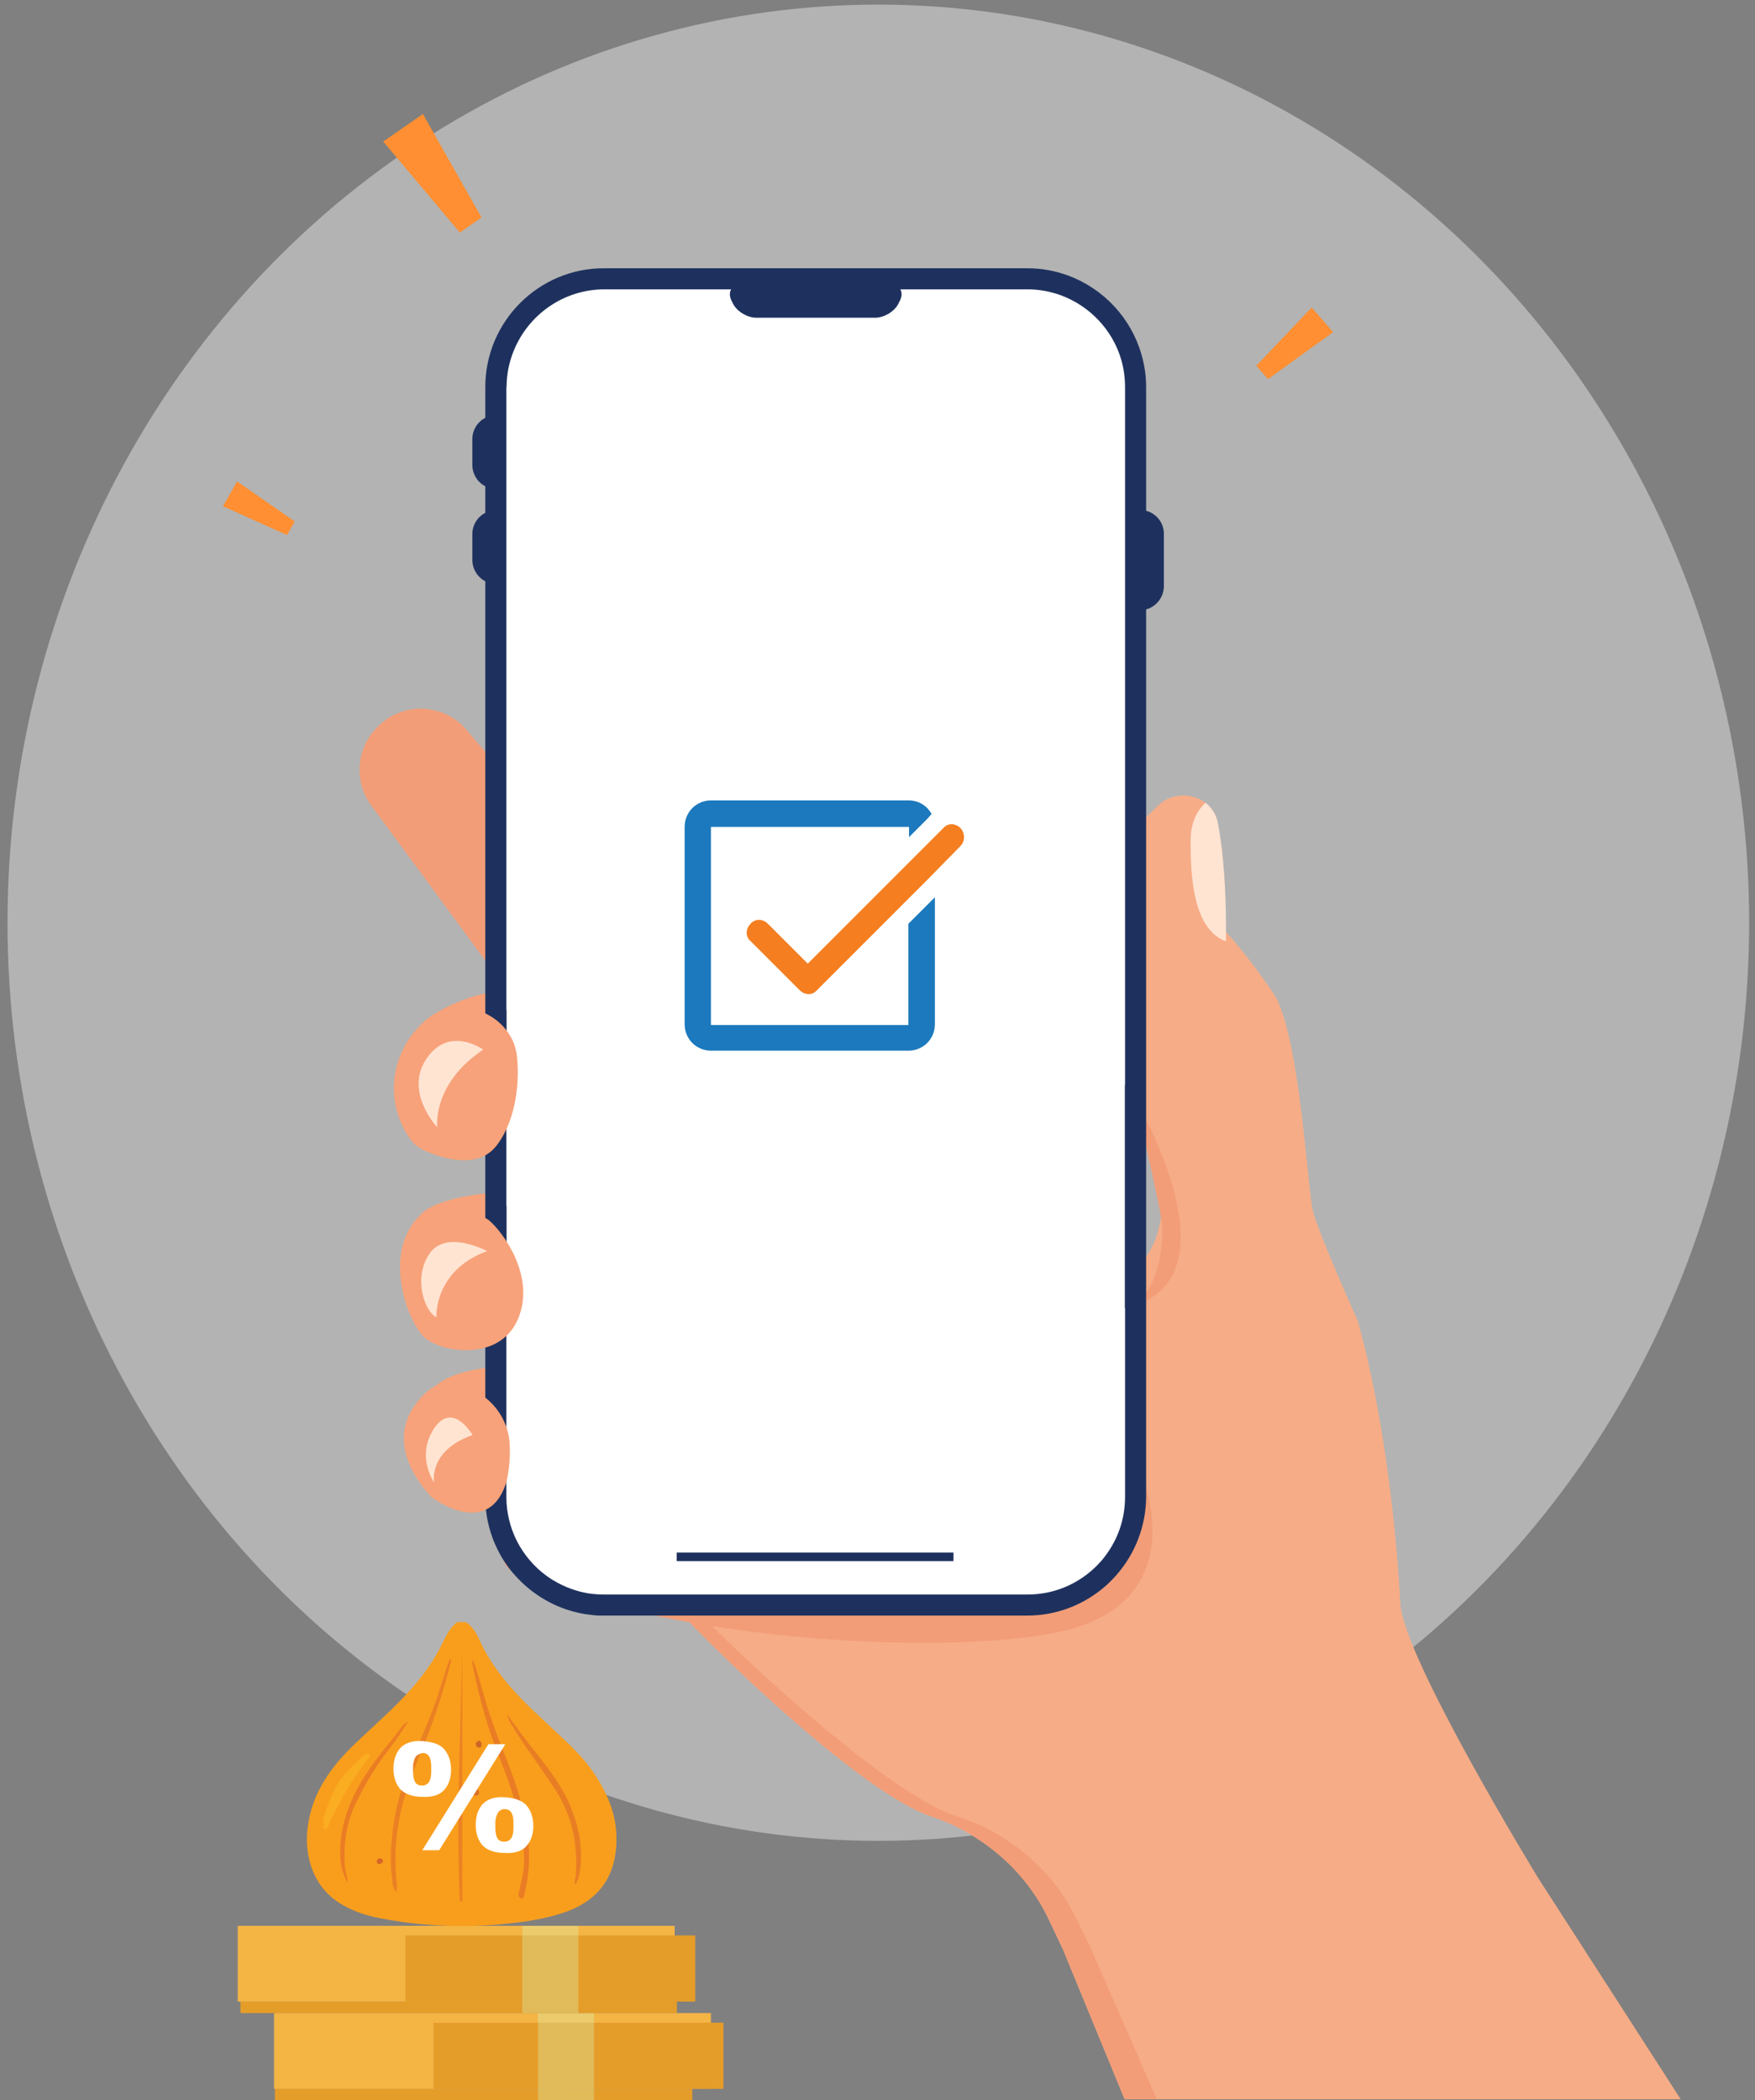 <?xml version="1.0" encoding="utf-8"?>
<!-- Generator: Adobe Illustrator 23.0.5, SVG Export Plug-In . SVG Version: 6.00 Build 0)  -->
<svg version="1.1" xmlns="http://www.w3.org/2000/svg" xmlns:xlink="http://www.w3.org/1999/xlink" x="0px" y="0px"
	 viewBox="0 0 840.8 1006.1" style="enable-background:new 0 0 840.8 1006.1;" xml:space="preserve">
<rect x="0" y="0" width="840.8" height="1006.1" fill="#808080" stroke="none"/>
<style type="text/css">
	.st0{opacity:0.4;}
	.st1{fill:#FFFFFF;}
	.st2{clip-path:url(#SVGID_2_);fill:#FF8F32;}
	.st3{clip-path:url(#SVGID_4_);fill:#FF8F32;}
	.st4{clip-path:url(#SVGID_6_);fill:#FF8F32;}
	.st5{clip-path:url(#SVGID_8_);fill:#F29D78;}
	.st6{clip-path:url(#SVGID_10_);fill:#F7A27A;}
	.st7{clip-path:url(#SVGID_12_);fill:#F7A27A;}
	.st8{clip-path:url(#SVGID_14_);fill:#F7A27A;}
	.st9{clip-path:url(#SVGID_16_);fill:#F7A27A;}
	.st10{clip-path:url(#SVGID_18_);fill:#F7A27A;}
	.st11{clip-path:url(#SVGID_20_);fill:#F7A27A;}
	.st12{clip-path:url(#SVGID_22_);fill:#FFB27D;}
	.st13{clip-path:url(#SVGID_24_);fill:#F6AC87;}
	.st14{clip-path:url(#SVGID_26_);fill:#FFE4D2;}
	.st15{clip-path:url(#SVGID_28_);fill:#F29D78;}
	.st16{clip-path:url(#SVGID_30_);fill:#F29D78;}
	.st17{clip-path:url(#SVGID_32_);fill:#F29D78;}
	.st18{clip-path:url(#SVGID_34_);fill:#FFFFFF;}
	.st19{clip-path:url(#SVGID_36_);fill:#1E315E;}
	.st20{clip-path:url(#SVGID_38_);fill:#1E315E;}
	.st21{clip-path:url(#SVGID_40_);fill:#F7A27A;}
	.st22{clip-path:url(#SVGID_42_);fill:#FFE4D2;}
	.st23{clip-path:url(#SVGID_44_);fill:#F7A27A;}
	.st24{clip-path:url(#SVGID_46_);fill:#FFE4D2;}
	.st25{clip-path:url(#SVGID_48_);fill:#F7A27A;}
	.st26{clip-path:url(#SVGID_50_);fill:#FFE4D2;}
	.st27{clip-path:url(#SVGID_52_);fill:#1E315E;}
	.st28{clip-path:url(#SVGID_54_);fill:#1E315E;}
	.st29{clip-path:url(#SVGID_56_);fill:#1E315E;}
	.st30{clip-path:url(#SVGID_58_);fill:#1E315E;}
	.st31{clip-path:url(#SVGID_60_);fill:#E59D29;}
	.st32{clip-path:url(#SVGID_62_);fill:#E59D29;}
	.st33{clip-path:url(#SVGID_64_);fill:#F4B545;}
	.st34{clip-path:url(#SVGID_66_);fill:#E59D29;}
	.st35{opacity:0.3;clip-path:url(#SVGID_68_);}
	.st36{clip-path:url(#SVGID_70_);fill:#D8FFCA;}
	.st37{clip-path:url(#SVGID_72_);fill:#F4B545;}
	.st38{clip-path:url(#SVGID_74_);fill:#E59D29;}
	.st39{clip-path:url(#SVGID_76_);fill:#E59D29;}
	.st40{clip-path:url(#SVGID_78_);fill:#E59D29;}
	.st41{opacity:0.3;clip-path:url(#SVGID_80_);}
	.st42{clip-path:url(#SVGID_82_);fill:#D8FFCA;}
	.st43{clip-path:url(#SVGID_84_);fill:#F47E20;}
	.st44{clip-path:url(#SVGID_86_);fill:#1C79BD;}
	.st45{fill:#F99E1C;}
	.st46{fill:#E97C24;}
	.st47{fill:#EA8024;}
	.st48{fill:#E87E24;}
	.st49{fill:#EA7D24;}
	.st50{fill:#EB8223;}
	.st51{fill:#FBAD22;}
	.st52{fill:#DA7027;}
	.st53{fill:#CB6728;}
	.st54{fill:#D46627;}
</style>
<g id="Layer_1">
	<g class="st0">
		<ellipse class="st1" cx="420.8" cy="442" rx="417.2" ry="439.8"/>
	</g>
	<g>
		<g>
			<defs>
				<rect id="SVGID_1_" x="106.8" y="54.6" width="698.4" height="951.5"/>
			</defs>
			<clipPath id="SVGID_2_">
				<use xlink:href="#SVGID_1_"  style="overflow:visible;"/>
			</clipPath>
			<polygon class="st2" points="202.6,54.6 183.6,67.8 220.3,111.4 230.7,104.2 			"/>
		</g>
	</g>
	<g>
		<g>
			<defs>
				<rect id="SVGID_3_" x="106.8" y="54.6" width="698.4" height="951.5"/>
			</defs>
			<clipPath id="SVGID_4_">
				<use xlink:href="#SVGID_3_"  style="overflow:visible;"/>
			</clipPath>
			<polygon class="st3" points="607.5,181.6 601.9,175.2 628.4,147.3 638.7,159.1 			"/>
		</g>
	</g>
	<g>
		<g>
			<defs>
				<rect id="SVGID_5_" x="106.8" y="54.6" width="698.4" height="951.5"/>
			</defs>
			<clipPath id="SVGID_6_">
				<use xlink:href="#SVGID_5_"  style="overflow:visible;"/>
			</clipPath>
			<polygon class="st4" points="106.8,242.5 137.5,256.3 141.2,249.8 113.6,230.6 			"/>
		</g>
	</g>
	<g>
		<g>
			<g>
				<defs>
					<rect id="SVGID_7_" x="106.8" y="54.6" width="698.4" height="951.5"/>
				</defs>
				<clipPath id="SVGID_8_">
					<use xlink:href="#SVGID_7_"  style="overflow:visible;"/>
				</clipPath>
				<path class="st5" d="M289.2,427.1l-65.6-77.4c-10.6-12.5-29.4-13.7-41.5-2.7l-0.4,0.4c-11,10-12.6,26.6-3.8,38.5l75.9,103.2
					L289.2,427.1z"/>
			</g>
		</g>
		<g>
			<g>
				<defs>
					<rect id="SVGID_9_" x="106.8" y="54.6" width="698.4" height="951.5"/>
				</defs>
				<clipPath id="SVGID_10_">
					<use xlink:href="#SVGID_9_"  style="overflow:visible;"/>
				</clipPath>
				<path class="st6" d="M209.5,485c0,0,16.1-10.5,38.6-11.3l-4.2,21.3L209.5,485z"/>
			</g>
		</g>
		<g>
			<g>
				<defs>
					<rect id="SVGID_11_" x="106.8" y="54.6" width="698.4" height="951.5"/>
				</defs>
				<clipPath id="SVGID_12_">
					<use xlink:href="#SVGID_11_"  style="overflow:visible;"/>
				</clipPath>
				<path class="st7" d="M206.9,578.1c0,0,11.9-7,43.8-7.6l-13,20.3L206.9,578.1z"/>
			</g>
		</g>
		<g>
			<g>
				<defs>
					<rect id="SVGID_13_" x="106.8" y="54.6" width="698.4" height="951.5"/>
				</defs>
				<clipPath id="SVGID_14_">
					<use xlink:href="#SVGID_13_"  style="overflow:visible;"/>
				</clipPath>
				<path class="st8" d="M205.4,669c0,0,2-16.8,55.9-14.6l-24,24.6L205.4,669z"/>
			</g>
		</g>
		<g>
			<g>
				<defs>
					<rect id="SVGID_15_" x="106.8" y="54.6" width="698.4" height="951.5"/>
				</defs>
				<clipPath id="SVGID_16_">
					<use xlink:href="#SVGID_15_"  style="overflow:visible;"/>
				</clipPath>
				<path class="st9" d="M209.5,485c0,0,16.1-10.5,38.6-11.3l-4.2,21.3L209.5,485z"/>
			</g>
		</g>
		<g>
			<g>
				<defs>
					<rect id="SVGID_17_" x="106.8" y="54.6" width="698.4" height="951.5"/>
				</defs>
				<clipPath id="SVGID_18_">
					<use xlink:href="#SVGID_17_"  style="overflow:visible;"/>
				</clipPath>
				<path class="st10" d="M206.9,578.1c0,0,11.9-7,43.8-7.6l-13,20.3L206.9,578.1z"/>
			</g>
		</g>
		<g>
			<g>
				<defs>
					<rect id="SVGID_19_" x="106.8" y="54.6" width="698.4" height="951.5"/>
				</defs>
				<clipPath id="SVGID_20_">
					<use xlink:href="#SVGID_19_"  style="overflow:visible;"/>
				</clipPath>
				<path class="st11" d="M205.4,669c0,0,2-16.8,55.9-14.6l-24,24.6L205.4,669z"/>
			</g>
		</g>
		<g>
			<g>
				<defs>
					<rect id="SVGID_21_" x="106.8" y="54.6" width="698.4" height="951.5"/>
				</defs>
				<clipPath id="SVGID_22_">
					<use xlink:href="#SVGID_21_"  style="overflow:visible;"/>
				</clipPath>
				<path class="st12" d="M261.3,729.1c0,0,4,2.1,9.9,5.3l0,0c2.7,1.5,5.9,3.2,9.2,5c3.2,1.8,6.6,3.7,10,5.6
					c7.6,4.3,15.1,8.7,20.4,12.2c0.2,0.1,0.3,0.2,0.5,0.3s0.3,0.2,0.4,0.3s0.3,0.2,0.4,0.3c0.3,0.2,0.7,0.4,1,0.7
					c0.1,0.1,0.3,0.2,0.4,0.3c1.7,1.2,3,2.2,3.8,3c0.2,0.2,0.4,0.4,0.5,0.6c0.2,0.3,0.4,0.5,0.4,0.7c1.2,4.4,89.3,93.5,127.5,106.5
					c6.9,2.3,13.5,5.2,19.7,9c0.3,0.2,0.6,0.4,0.9,0.6c16.1,9.9,28.8,24,36.4,40.4l6.1,12.9l0.4,0.8l29.6,71.9h266.3l-68.3-106
					c0,0-64.7-105.6-66-131.5c-1.3-25.8-6.3-84.6-20.3-135.1c0,0-19-42.3-21.6-52.9c-2.3-9.4-5.5-69.7-15.1-96.2
					c-1.2-3.4-2.5-6.2-4-8.3l0,0l0,0c-12.7-18.8-22.8-29.3-22.8-29.3s0-0.1,0-0.3c0.1-3,0.6-30.9-3.8-52.3c-0.8-3.9-3-7-5.9-9.1
					c-6.2-4.6-15.8-4.8-22.2,1.2c-0.9,0.9-1.9,1.8-2.8,2.7c-2.5,2.4-5,5-7.5,7.7c-0.9,1-1.8,1.9-2.6,2.9
					c-10,11.2-18.3,23.7-17.3,33.1c0.4,3.3,1.3,8.5,2.7,15c3.3,15.9,9.1,39.6,14.6,62.2c0.6,2.4,1.2,4.9,1.8,7.3l0,0
					c0.3,1.2,0.6,2.4,0.9,3.6c0,0.1,0.1,0.2,0.1,0.3c0.2,0.7,0.3,1.4,0.5,2.1c0.8,3.1,1.5,6.1,2.2,9.1c1.1,4.5,2.1,8.8,3.1,12.9
					c0.2,0.7,0.3,1.4,0.5,2.1c0.4,1.7,0.8,3.3,1.1,4.9c0.6,2.5,1.1,4.8,1.6,6.9c0.1,0.5,0.2,1,0.3,1.5c0,0.1,0.1,0.2,0.1,0.3
					c0.1,0.3,0.1,0.6,0.2,0.9c0.1,0.7,0.3,1.3,0.4,1.9c0.1,0.3,0.1,0.5,0.2,0.7c0,0.2,0.1,0.4,0.1,0.5c0.1,0.5,0.2,1,0.3,1.4
					c0.2,0.9,0.4,1.8,0.5,2.6c0.1,0.3,0.1,0.6,0.2,0.9c0,0.2,0.1,0.5,0.1,0.7s0.1,0.3,0.1,0.5c0.2,0.9,0.3,1.7,0.3,2.3
					c0,0.1,0,0.2,0,0.2c0,0.1,0,0.2,0,0.3c0,0.5,0,1,0,1.6c0,0.4,0,0.8,0,1.2s0,0.8,0,1.2c0,0.2,0,0.4,0,0.6c0,0.9-0.1,1.8-0.2,2.7
					c0,0.2,0,0.5-0.1,0.7c0,0.3-0.1,0.5-0.1,0.8c0,0.4-0.1,0.7-0.1,1.1c-0.1,0.6-0.2,1.1-0.3,1.7c-0.1,0.4-0.1,0.8-0.2,1.1
					c-0.1,0.4-0.2,0.9-0.3,1.3c-0.1,0.3-0.1,0.5-0.2,0.8c-0.1,0.5-0.2,0.9-0.3,1.4c0,0.1-0.1,0.2-0.1,0.3c-0.1,0.2-0.1,0.5-0.2,0.7
					c-0.1,0.3-0.2,0.5-0.2,0.8c-0.1,0.3-0.2,0.5-0.3,0.8c-0.2,0.5-0.4,1.1-0.6,1.6c-0.1,0.3-0.2,0.5-0.3,0.8
					c-0.2,0.5-0.4,1.1-0.7,1.6c-0.1,0.2-0.2,0.5-0.3,0.7c-0.4,0.8-0.8,1.5-1.2,2.3c-0.1,0.2-0.2,0.3-0.3,0.5s-0.3,0.5-0.4,0.7
					c-0.1,0.2-0.3,0.4-0.4,0.6c-0.2,0.2-0.3,0.5-0.5,0.7s-0.3,0.4-0.5,0.7c-0.3,0.4-0.6,0.7-0.9,1.1c-0.1,0.1-0.2,0.3-0.3,0.4
					c-0.2,0.2-0.4,0.4-0.6,0.7c-0.3,0.3-0.6,0.6-0.9,1c-0.2,0.2-0.5,0.5-0.7,0.7s-0.3,0.3-0.5,0.5l0,0c-0.3,0.3-0.6,0.5-0.9,0.8l0,0
					c-0.6,0.5-1.1,0.9-1.8,1.4c-1.7,1.2-3.7,2.3-5.8,3.3c-3.8,1.6-16.9,7.3-35.5,15.2c-12.8,5.4-28.1,12-44.8,19.1
					c-7.5,3.2-15.3,6.5-23.2,9.9c-49.3,21-104.8,44.7-138.9,59.2c-8.4,3.6-15.4,6.6-20.9,8.9c-3.2,1.4-5.8,2.5-7.7,3.3
					c-1.2,0.5-2.2,0.9-2.9,1.2c-0.3,0.1-0.6,0.3-0.8,0.3C261.5,729,261.3,729.1,261.3,729.1"/>
			</g>
		</g>
		<g>
			<g>
				<defs>
					<rect id="SVGID_23_" x="106.8" y="54.6" width="698.4" height="951.5"/>
				</defs>
				<clipPath id="SVGID_24_">
					<use xlink:href="#SVGID_23_"  style="overflow:visible;"/>
				</clipPath>
				<path class="st13" d="M261.3,729.1c0,0,4,2.1,9.9,5.3l0,0c2.7,1.5,5.9,3.2,9.2,5c3.2,1.8,6.6,3.7,10,5.6
					c7.6,4.3,15.1,8.7,20.4,12.2c0.2,0.1,0.3,0.2,0.5,0.3s0.3,0.2,0.4,0.3s0.3,0.2,0.4,0.3c0.3,0.2,0.7,0.4,1,0.7
					c0.1,0.1,0.3,0.2,0.4,0.3c1.7,1.2,3,2.2,3.8,3c0.2,0.2,0.4,0.4,0.5,0.6c0.2,0.3,0.4,0.5,0.4,0.7c1.2,4.4,89.3,93.5,127.5,106.5
					c6.9,2.3,13.5,5.2,19.7,9c0.3,0.2,0.6,0.4,0.9,0.6c16.1,9.9,28.8,24,36.4,40.4l6.1,12.9l0.4,0.8l29.6,71.9h266.3l-68.3-106
					c0,0-64.7-105.6-66-131.5c-1.3-25.8-6.3-84.6-20.3-135.1c0,0-19-42.3-21.6-52.9c-2.3-9.4-5.5-69.7-15.1-96.2
					c-1.2-3.4-2.5-6.2-4-8.3l0,0l0,0c-12.7-18.8-22.8-29.3-22.8-29.3s0-0.1,0-0.3c0.1-3,0.6-30.9-3.8-52.3c-0.8-3.9-3-7-5.9-9.1
					c-6.2-4.6-15.8-4.8-22.2,1.2c-0.9,0.9-1.9,1.8-2.8,2.7c-2.5,2.4-5,5-7.5,7.7c-0.9,1-1.8,1.9-2.6,2.9
					c-10,11.2-18.3,23.7-17.3,33.1c0.4,3.3,1.3,8.5,2.7,15c3.3,15.9,9.1,39.6,14.6,62.2c0.6,2.4,1.2,4.9,1.8,7.3l0,0
					c0.3,1.2,0.6,2.4,0.9,3.6c0,0.1,0.1,0.2,0.1,0.3c0.2,0.7,0.3,1.4,0.5,2.1c0.8,3.1,1.5,6.1,2.2,9.1c1.1,4.5,2.1,8.8,3.1,12.9
					c0.2,0.7,0.3,1.4,0.5,2.1c0.4,1.7,0.8,3.3,1.1,4.9c0.6,2.5,1.1,4.8,1.6,6.9c0.1,0.5,0.2,1,0.3,1.5c0,0.1,0.1,0.2,0.1,0.3
					c0.1,0.3,0.1,0.6,0.2,0.9c0.1,0.7,0.3,1.3,0.4,1.9c0.1,0.3,0.1,0.5,0.2,0.7c0,0.2,0.1,0.4,0.1,0.5c0.1,0.5,0.2,1,0.3,1.4
					c0.2,0.9,0.4,1.8,0.5,2.6c0.1,0.3,0.1,0.6,0.2,0.9c0,0.2,0.1,0.5,0.1,0.7s0.1,0.3,0.1,0.5c0.2,0.9,0.3,1.7,0.3,2.3
					c0,0.1,0,0.2,0,0.2c0,0.1,0,0.2,0,0.3c0,0.5,0,1,0,1.6c0,0.4,0,0.8,0,1.2s0,0.8,0,1.2c0,0.2,0,0.4,0,0.6c0,0.9-0.1,1.8-0.2,2.7
					c0,0.2,0,0.5-0.1,0.7c0,0.3-0.1,0.5-0.1,0.8c0,0.4-0.1,0.7-0.1,1.1c-0.1,0.6-0.2,1.1-0.3,1.7c-0.1,0.4-0.1,0.8-0.2,1.1
					c-0.1,0.4-0.2,0.9-0.3,1.3c-0.1,0.3-0.1,0.5-0.2,0.8c-0.1,0.5-0.2,0.9-0.3,1.4c0,0.1-0.1,0.2-0.1,0.3c-0.1,0.2-0.1,0.5-0.2,0.7
					c-0.1,0.3-0.2,0.5-0.2,0.8c-0.1,0.3-0.2,0.5-0.3,0.8c-0.2,0.5-0.4,1.1-0.6,1.6c-0.1,0.3-0.2,0.5-0.3,0.8
					c-0.2,0.5-0.4,1.1-0.7,1.6c-0.1,0.2-0.2,0.5-0.3,0.7c-0.4,0.8-0.8,1.5-1.2,2.3c-0.1,0.2-0.2,0.3-0.3,0.5s-0.3,0.5-0.4,0.7
					c-0.1,0.2-0.3,0.4-0.4,0.6c-0.2,0.2-0.3,0.5-0.5,0.7s-0.3,0.4-0.5,0.7c-0.3,0.4-0.6,0.7-0.9,1.1c-0.1,0.1-0.2,0.3-0.3,0.4
					c-0.2,0.2-0.4,0.4-0.6,0.7c-0.3,0.3-0.6,0.6-0.9,1c-0.2,0.2-0.5,0.5-0.7,0.7s-0.3,0.3-0.5,0.5l0,0c-0.3,0.3-0.6,0.5-0.9,0.8l0,0
					c-0.6,0.5-1.1,0.9-1.8,1.4c-1.7,1.2-3.7,2.3-5.8,3.3c-3.8,1.6-16.9,7.3-35.5,15.2c-12.8,5.4-28.1,12-44.8,19.1
					c-7.5,3.2-15.3,6.5-23.2,9.9c-49.3,21-104.8,44.7-138.9,59.2c-8.4,3.6-15.4,6.6-20.9,8.9c-3.2,1.4-5.8,2.5-7.7,3.3
					c-1.2,0.5-2.2,0.9-2.9,1.2c-0.3,0.1-0.6,0.3-0.8,0.3C261.5,729,261.3,729.1,261.3,729.1"/>
			</g>
		</g>
		<g>
			<g>
				<defs>
					<rect id="SVGID_25_" x="106.8" y="54.6" width="698.4" height="951.5"/>
				</defs>
				<clipPath id="SVGID_26_">
					<use xlink:href="#SVGID_25_"  style="overflow:visible;"/>
				</clipPath>
				<path class="st14" d="M570.4,402.8c0,14.9,0.6,42.1,16.9,48.1c0.1-3.2,0.6-33.4-3.8-56.5c-0.8-4.2-3-7.5-5.9-9.9
					C574,387.8,570.4,393.3,570.4,402.8"/>
			</g>
		</g>
		<g>
			<g>
				<defs>
					<rect id="SVGID_27_" x="106.8" y="54.6" width="698.4" height="951.5"/>
				</defs>
				<clipPath id="SVGID_28_">
					<use xlink:href="#SVGID_27_"  style="overflow:visible;"/>
				</clipPath>
				<path class="st15" d="M544.2,625.1c47.7-16.3,1-96.2,0-97.8c6.7,29.9,12.7,56.4,12.7,61C556.8,596.8,555.9,614.4,544.2,625.1"/>
			</g>
		</g>
		<g>
			<g>
				<defs>
					<rect id="SVGID_29_" x="106.8" y="54.6" width="698.4" height="951.5"/>
				</defs>
				<clipPath id="SVGID_30_">
					<use xlink:href="#SVGID_29_"  style="overflow:visible;"/>
				</clipPath>
				<path class="st16" d="M243.5,739.1c-4.2,4.4-2.8,11.6,2.7,14.1c5.4,2.4,11.1,4.6,17,6.7c4.8,1.7,9.7,3.3,14.8,4.9
					c2.6,0.8,5.3,1.6,8,2.3c7.7,2.1,15.6,4.1,23.7,5.9c73.8,16.2,160,17.2,198.7,8.5c66.5-15.1,37.4-78.4,37.4-78.4
					c-0.2-0.8-0.7-1.5-1.6-2.3c-9.4-8.3-57-17.3-114.5-23.2c-19.1-1.9-39.2-3.5-59.4-4.6c-14.6-0.8-29.2-1.3-43.4-1.5
					c-4.3-0.1-8.6-0.1-12.9-0.1c-28.5,0-55.1,1.4-76.3,4.8v39.2C237.7,723.8,239.8,731.9,243.5,739.1
					C243.5,739,243.5,739,243.5,739.1"/>
			</g>
		</g>
		<g>
			<g>
				<defs>
					<rect id="SVGID_31_" x="106.8" y="54.6" width="698.4" height="951.5"/>
				</defs>
				<clipPath id="SVGID_32_">
					<use xlink:href="#SVGID_31_"  style="overflow:visible;"/>
				</clipPath>
				<path class="st17" d="M257.9,726.8c0.1,0.1,1.6,0.8,3.9,2.1c2.6,1.4,6.4,3.5,10.8,5.9c2.7,1.5,5.6,3.1,8.6,4.8l0,0
					c3.1,1.8,6.4,3.6,9.5,5.4c7.6,4.3,14.9,8.7,20.1,12.2c0.2,0.1,0.3,0.2,0.5,0.3s0.3,0.2,0.4,0.3s0.3,0.2,0.4,0.3
					c0.3,0.2,0.7,0.4,1,0.7c0.1,0.1,0.3,0.2,0.4,0.3c1.7,1.2,3,2.2,3.8,3c0.2,0.2,0.4,0.4,0.5,0.6c0.2,0.3,0.4,0.5,0.4,0.7
					c1.2,4.4,89.3,93.5,127.5,106.5c6.9,2.3,13.5,5.2,19.7,9c0.3,0.2,0.6,0.4,0.9,0.6c16.1,9.9,28.8,24,36.4,40.4l6.1,12.9l0.4,0.8
					l29.6,71.9h15.4l-31.9-72.9l-0.4-0.8l-6.3-12.9c-6.3-12.9-15.7-24.4-27.4-33.3c-0.1-0.1-0.2-0.2-0.4-0.3c-3-2.3-6.1-4.3-9.3-6.3
					c-0.3-0.2-0.6-0.4-0.9-0.5c-6.2-3.7-12.9-6.4-19.8-8.7c-27.2-8.9-80.1-55.5-109.1-83.5c-0.1-0.1-0.2-0.2-0.3-0.3
					c-11.8-11.4-19.5-19.6-19.9-20.9c-0.7-2.5-17.1-11.9-32.3-20c-3.1-1.7-6.1-3.3-9-4.8c-1.8-1-3.6-1.9-5.2-2.8l0,0
					c-6.6-3.4-11.1-5.8-11.1-5.8l-8.4-3.2L257.9,726.8z"/>
			</g>
		</g>
		<g>
			<g>
				<defs>
					<rect id="SVGID_33_" x="106.8" y="54.6" width="698.4" height="951.5"/>
				</defs>
				<clipPath id="SVGID_34_">
					<use xlink:href="#SVGID_33_"  style="overflow:visible;"/>
				</clipPath>
				<path class="st18" d="M235.2,185.4v531.7c0,8.5,2.1,16.6,5.8,23.8c4.5,8.6,11.3,15.9,19.7,20.8c5,3,10.6,5.2,16.5,6.3
					c0.4,0.1,0.7,0.2,1.1,0.2c1.7,0.3,3.4,0.5,5.1,0.6c1.2,0.1,2.4,0.1,3.7,0.1h202.7c28.5,0,51.9-23.3,51.9-51.9V185.4
					c0-5-0.7-9.8-2-14.4c-1.4-4.8-3.5-9.4-6.2-13.5c-6.1-9.4-15.1-16.8-25.8-20.7c-5.6-2.1-11.6-3.2-17.9-3.2H287
					C258.5,133.5,235.2,156.9,235.2,185.4"/>
			</g>
		</g>
		<g>
			<g>
				<defs>
					<rect id="SVGID_35_" x="106.8" y="54.6" width="698.4" height="951.5"/>
				</defs>
				<clipPath id="SVGID_36_">
					<use xlink:href="#SVGID_35_"  style="overflow:visible;"/>
				</clipPath>
				<path class="st19" d="M235.2,589.2c2.1,2.6,4.4,5.9,6.4,9.7c0.1,0.2,0.2,0.3,0.3,0.5c0.3,0.5,0.5,1,0.8,1.5v-23.3L235.2,589.2z
					 M242.4,499c0.1,0.2,0.2,0.4,0.3,0.6v-16l-2.2,11.4l-0.2-0.1C241,496.2,241.8,497.6,242.4,499 M540.7,527.2
					c-0.6-2.6-1.2-5.2-1.8-7.8v107.2c0.6-0.5,1.2-1,1.8-1.5l0,0c0.3-0.3,0.6-0.5,0.9-0.8l0,0c0.2-0.2,0.3-0.3,0.5-0.5
					s0.5-0.5,0.7-0.7c0.3-0.3,0.6-0.7,0.9-1c0.2-0.2,0.4-0.5,0.6-0.7c0.1-0.1,0.2-0.3,0.3-0.5c0.3-0.4,0.6-0.8,0.9-1.2
					c0.2-0.2,0.3-0.5,0.5-0.7c0.2-0.3,0.3-0.5,0.5-0.8c0.1-0.2,0.3-0.4,0.4-0.7c0.1-0.2,0.3-0.5,0.4-0.7c0.1-0.2,0.2-0.4,0.3-0.5
					c0.4-0.8,0.8-1.6,1.2-2.4c0.1-0.2,0.2-0.5,0.3-0.7v-48.1c-0.4-1.7-0.7-3.5-1.1-5.3c-0.2-0.7-0.3-1.5-0.5-2.2
					c-1-4.4-2-9-3.1-13.9c-0.7-3.2-1.5-6.5-2.2-9.8c-0.2-0.8-0.3-1.5-0.5-2.3c0-0.1,0-0.2-0.1-0.3
					C541.3,529.8,541,528.5,540.7,527.2L540.7,527.2 M232.5,185.4v531.7c0,1.3,0,2.6,0.1,3.9c0.5,7.2,2.4,14.3,5.5,20.7l0,0
					c0.2,0.5,0.5,0.9,0.7,1.4c2.2,4.3,4.9,8.2,8.1,11.7l0,0c3.9,4.3,8.4,8.1,13.5,11.1c6,3.6,12.5,6,19.4,7.2
					c1.8,0.3,3.7,0.5,5.6,0.7c0.5,0,1,0.1,1.5,0.1c0.1,0,0.2,0,0.3,0c0.8,0,1.5,0,2.2,0h202.7c14.5,0,27.8-5.5,37.8-14.4
					c0.4-0.4,0.9-0.8,1.3-1.2c8.8-8.4,15-19.5,17.1-32.1l0,0c0.5-3,0.8-6.1,0.8-9.2V185.4c0-5.4-0.8-10.7-2.3-15.8
					c-5-17.3-18.1-31.3-35-37.6c-6.3-2.3-12.9-3.5-19.6-3.5H289.4C258.1,128.4,232.5,154,232.5,185.4 M242.7,185.4
					c0-5,0.8-9.8,2.3-14.3c0.3-1,0.7-2,1.1-3c6.9-17.2,23.8-29.5,43.5-29.5h202.7c5.5,0,10.9,1,16.1,2.9
					c13.9,5.2,24.7,16.7,28.8,30.9c1.2,4.2,1.8,8.6,1.8,13v531.7c0,10.6-3.5,20.3-9.4,28.1c-0.3,0.5-0.7,0.9-1,1.3
					c-0.3,0.4-0.6,0.8-0.9,1.1c-8.6,9.9-21.2,16.2-35.3,16.2h-203c-1,0-2.1,0-3.3-0.1c-1.6-0.1-3.1-0.3-4.6-0.5
					c-5.6-1-11-3-15.9-5.9c-1.3-0.7-2.5-1.6-3.7-2.4c-5.9-4.3-10.7-9.9-14.1-16.4c-3.4-6.6-5.2-14-5.2-21.4V185.4H242.7z
					 M538.9,519.4v107.2c0.6-0.5,1.2-1,1.8-1.5l0,0c0.3-0.3,0.6-0.5,0.9-0.8l0,0c0.2-0.2,0.3-0.3,0.5-0.5s0.5-0.5,0.7-0.7
					c0.3-0.3,0.6-0.7,0.9-1c0.2-0.2,0.4-0.5,0.6-0.7c0.1-0.1,0.2-0.3,0.3-0.5c0.3-0.4,0.6-0.8,0.9-1.2c0.2-0.2,0.3-0.5,0.5-0.7
					c0.2-0.3,0.3-0.5,0.5-0.8c0.1-0.2,0.3-0.4,0.4-0.7c0.1-0.2,0.3-0.5,0.4-0.7c0.1-0.2,0.2-0.4,0.3-0.5c0.4-0.8,0.8-1.6,1.2-2.4
					c0.1-0.2,0.2-0.5,0.3-0.7v-48.1c-0.4-1.7-0.7-3.5-1.1-5.3c-0.2-0.7-0.3-1.5-0.5-2.2c-1-4.4-2-9-3.1-13.9
					c-0.7-3.2-1.5-6.5-2.2-9.8c-0.2-0.8-0.3-1.5-0.5-2.3c0-0.1,0-0.2-0.1-0.3c-0.3-1.3-0.6-2.5-0.9-3.8l0,0
					C540.1,524.6,539.5,522,538.9,519.4 M240.2,494.9c0.9,1.3,1.6,2.6,2.2,4c0.1,0.2,0.2,0.4,0.3,0.6v-16l-2.2,11.4H240.2z
					 M235.2,589.2c2.1,2.6,4.4,5.9,6.4,9.7c0.1,0.2,0.2,0.3,0.3,0.5c0.3,0.5,0.5,1,0.8,1.5v-23.3L235.2,589.2z"/>
			</g>
		</g>
		<g>
			<g>
				<defs>
					<rect id="SVGID_37_" x="106.8" y="54.6" width="698.4" height="951.5"/>
				</defs>
				<clipPath id="SVGID_38_">
					<use xlink:href="#SVGID_37_"  style="overflow:visible;"/>
				</clipPath>
				<path class="st20" d="M362.3,152.2h57c4.1,0,9-2.8,11-6.5l0.7-1.4c2.3-4.3,0.2-8.2-4.9-8.2h-70.6c-5.1,0-7.2,3.9-4.9,8.2
					l0.7,1.4C353.3,149.4,358.2,152.2,362.3,152.2"/>
			</g>
		</g>
		<g>
			<g>
				<defs>
					<rect id="SVGID_39_" x="106.8" y="54.6" width="698.4" height="951.5"/>
				</defs>
				<clipPath id="SVGID_40_">
					<use xlink:href="#SVGID_39_"  style="overflow:visible;"/>
				</clipPath>
				<path class="st21" d="M247.7,506.3c-1.8-19.9-27.4-31-42.8-18.4c-17.6,14.4-21.5,39-8.5,57.5c1.7,2.5,4.2,4.4,6.9,5.7
					c8,3.6,25.2,9.4,34.4-2.1C246,538.5,249.2,521.8,247.7,506.3"/>
			</g>
		</g>
		<g>
			<g>
				<defs>
					<rect id="SVGID_41_" x="106.8" y="54.6" width="698.4" height="951.5"/>
				</defs>
				<clipPath id="SVGID_42_">
					<use xlink:href="#SVGID_41_"  style="overflow:visible;"/>
				</clipPath>
				<path class="st22" d="M231.5,502.8c0,0-16.1-11.8-27.1,4.2c-11,16.1,5.1,33,5.1,33S206.8,519.3,231.5,502.8"/>
			</g>
		</g>
		<g>
			<g>
				<defs>
					<rect id="SVGID_43_" x="106.8" y="54.6" width="698.4" height="951.5"/>
				</defs>
				<clipPath id="SVGID_44_">
					<use xlink:href="#SVGID_43_"  style="overflow:visible;"/>
				</clipPath>
				<path class="st23" d="M203.6,580c-22.2,17.8-8.2,53.9,0,60.9s35.7,11.4,44.5-8.9c8.8-20.3-7.1-41.9-14-47.6
					C234,584.4,214.7,571.1,203.6,580"/>
			</g>
		</g>
		<g>
			<g>
				<defs>
					<rect id="SVGID_45_" x="106.8" y="54.6" width="698.4" height="951.5"/>
				</defs>
				<clipPath id="SVGID_46_">
					<use xlink:href="#SVGID_45_"  style="overflow:visible;"/>
				</clipPath>
				<path class="st24" d="M233.4,599.3c0,0-19.7-10.6-27.7,1.3c-8,11.8-2.1,27.9,3.4,30.4C209,631,207.8,608.6,233.4,599.3"/>
			</g>
		</g>
		<g>
			<g>
				<defs>
					<rect id="SVGID_47_" x="106.8" y="54.6" width="698.4" height="951.5"/>
				</defs>
				<clipPath id="SVGID_48_">
					<use xlink:href="#SVGID_47_"  style="overflow:visible;"/>
				</clipPath>
				<path class="st25" d="M244.2,692.2c-0.3-8.1-3.9-15.7-9.9-21.2c-12.7-11.5-24.4-12.9-35.1,1.5c-11.3,15.1-4.2,32.1,7.5,44.6
					c0,0,26.2,20.3,35.5-5.9C242.3,711.3,244.7,703.2,244.2,692.2"/>
			</g>
		</g>
		<g>
			<g>
				<defs>
					<rect id="SVGID_49_" x="106.8" y="54.6" width="698.4" height="951.5"/>
				</defs>
				<clipPath id="SVGID_50_">
					<use xlink:href="#SVGID_49_"  style="overflow:visible;"/>
				</clipPath>
				<path class="st26" d="M226.4,687.4c0,0-9.5-16.5-18.4-3.2s0,26,0,26S204.9,695,226.4,687.4"/>
			</g>
		</g>
		<g>
			<g>
				<defs>
					<rect id="SVGID_51_" x="106.8" y="54.6" width="698.4" height="951.5"/>
				</defs>
				<clipPath id="SVGID_52_">
					<use xlink:href="#SVGID_51_"  style="overflow:visible;"/>
				</clipPath>
				<path class="st27" d="M237.7,234.2L237.7,234.2v-35.3c-6.3,0-11.4,5.1-11.4,11.4v12.6C226.4,229.1,231.4,234.2,237.7,234.2"/>
			</g>
		</g>
		<g>
			<g>
				<defs>
					<rect id="SVGID_53_" x="106.8" y="54.6" width="698.4" height="951.5"/>
				</defs>
				<clipPath id="SVGID_54_">
					<use xlink:href="#SVGID_53_"  style="overflow:visible;"/>
				</clipPath>
				<path class="st28" d="M237.7,279.7L237.7,279.7v-35.3c-6.3,0-11.4,5.1-11.4,11.4v12.6C226.4,274.6,231.4,279.7,237.7,279.7"/>
			</g>
		</g>
		<g>
			<g>
				<defs>
					<rect id="SVGID_55_" x="106.8" y="54.6" width="698.4" height="951.5"/>
				</defs>
				<clipPath id="SVGID_56_">
					<use xlink:href="#SVGID_55_"  style="overflow:visible;"/>
				</clipPath>
				<path class="st29" d="M546.2,292.3L546.2,292.3v-48c6.3,0,11.4,5.1,11.4,11.4v25.2C557.5,287.2,552.4,292.3,546.2,292.3"/>
			</g>
		</g>
		<g>
			<g>
				<defs>
					<rect id="SVGID_57_" x="106.8" y="54.6" width="698.4" height="951.5"/>
				</defs>
				<clipPath id="SVGID_58_">
					<use xlink:href="#SVGID_57_"  style="overflow:visible;"/>
				</clipPath>
				<rect x="324.2" y="743.7" class="st30" width="132.6" height="4.1"/>
			</g>
		</g>
		<g>
			<g>
				<defs>
					<rect id="SVGID_59_" x="-93.2" y="54.6" width="698.4" height="951.5"/>
				</defs>
				<clipPath id="SVGID_60_">
					<use xlink:href="#SVGID_59_"  style="overflow:visible;"/>
				</clipPath>
				<rect x="131.7" y="1000.6" class="st31" width="138.9" height="5.5"/>
			</g>
		</g>
		<g>
			<g>
				<defs>
					<rect id="SVGID_61_" x="106.8" y="54.6" width="698.4" height="951.5"/>
				</defs>
				<clipPath id="SVGID_62_">
					<use xlink:href="#SVGID_61_"  style="overflow:visible;"/>
				</clipPath>
				<rect x="261.3" y="1000.6" class="st32" width="70.4" height="5.5"/>
			</g>
		</g>
		<g>
			<g>
				<defs>
					<rect id="SVGID_63_" x="-23.2" y="54.6" width="698.4" height="951.5"/>
				</defs>
				<clipPath id="SVGID_64_">
					<use xlink:href="#SVGID_63_"  style="overflow:visible;"/>
				</clipPath>
				<rect x="131.3" y="964.3" class="st33" width="209.3" height="36.3"/>
			</g>
		</g>
		<g>
			<g>
				<defs>
					<rect id="SVGID_65_" x="-17.2" y="54.6" width="698.4" height="951.5"/>
				</defs>
				<clipPath id="SVGID_66_">
					<use xlink:href="#SVGID_65_"  style="overflow:visible;"/>
				</clipPath>
				<rect x="207.7" y="968.9" class="st34" width="138.9" height="31.7"/>
			</g>
		</g>
		<g>
			<g>
				<defs>
					<rect id="SVGID_67_" x="-23.2" y="54.6" width="698.4" height="951.5"/>
				</defs>
				<clipPath id="SVGID_68_">
					<use xlink:href="#SVGID_67_"  style="overflow:visible;"/>
				</clipPath>
				<g class="st35">
					<g>
						<g>
							<g>
								<defs>
									<rect id="SVGID_69_" x="257.7" y="964.3" width="26.9" height="41.8"/>
								</defs>
								<clipPath id="SVGID_70_">
									<use xlink:href="#SVGID_69_"  style="overflow:visible;"/>
								</clipPath>
								<rect x="257.7" y="964.3" class="st36" width="26.9" height="41.8"/>
							</g>
						</g>
					</g>
				</g>
			</g>
		</g>
		<g>
			<g>
				<defs>
					<rect id="SVGID_71_" x="-63.2" y="54.6" width="698.4" height="951.5"/>
				</defs>
				<clipPath id="SVGID_72_">
					<use xlink:href="#SVGID_71_"  style="overflow:visible;"/>
				</clipPath>
				<rect x="113.9" y="922.5" class="st37" width="209.3" height="36.3"/>
			</g>
		</g>
		<g>
			<defs>
				<rect id="SVGID_73_" x="106.8" y="54.6" width="698.4" height="951.5"/>
			</defs>
			<clipPath id="SVGID_74_">
				<use xlink:href="#SVGID_73_"  style="overflow:visible;"/>
			</clipPath>
			<rect x="194.2" y="927.1" class="st38" width="138.9" height="31.7"/>
		</g>
		<g>
			<g>
				<defs>
					<rect id="SVGID_75_" x="-132.2" y="54.6" width="698.4" height="951.5"/>
				</defs>
				<clipPath id="SVGID_76_">
					<use xlink:href="#SVGID_75_"  style="overflow:visible;"/>
				</clipPath>
				<rect x="115.2" y="958.8" class="st39" width="138.9" height="5.5"/>
			</g>
		</g>
		<g>
			<g>
				<defs>
					<rect id="SVGID_77_" x="76.8" y="54.6" width="698.4" height="951.5"/>
				</defs>
				<clipPath id="SVGID_78_">
					<use xlink:href="#SVGID_77_"  style="overflow:visible;"/>
				</clipPath>
				<rect x="253.9" y="958.8" class="st40" width="70.4" height="5.5"/>
			</g>
		</g>
		<g>
			<g>
				<defs>
					<rect id="SVGID_79_" x="106.8" y="54.6" width="698.4" height="951.5"/>
				</defs>
				<clipPath id="SVGID_80_">
					<use xlink:href="#SVGID_79_"  style="overflow:visible;"/>
				</clipPath>
				<g class="st41">
					<g>
						<g>
							<g>
								<defs>
									<rect id="SVGID_81_" x="250.2" y="922.5" width="26.9" height="41.8"/>
								</defs>
								<clipPath id="SVGID_82_">
									<use xlink:href="#SVGID_81_"  style="overflow:visible;"/>
								</clipPath>
								<rect x="250.2" y="922.5" class="st42" width="26.9" height="41.8"/>
							</g>
						</g>
					</g>
				</g>
			</g>
		</g>
		<g>
			<g>
				<defs>
					<rect id="SVGID_83_" x="106.8" y="54.6" width="698.4" height="951.5"/>
				</defs>
				<clipPath id="SVGID_84_">
					<use xlink:href="#SVGID_83_"  style="overflow:visible;"/>
				</clipPath>
				<path class="st43" d="M460.2,396.7c-2.5-2.5-6.2-2.5-8.3,0l-6.2,6.2l-8,8L387,461.6l-19.1-19.1c-2.5-2.5-6.2-2.5-8.3,0
					c-2.5,2.5-2.5,6.2,0,8.3l23.5,23.5c2.5,2.5,6.2,2.5,8.3,0l46.3-46.3l8-8l14.5-14.8C462.4,402.9,462.4,399.2,460.2,396.7"/>
			</g>
		</g>
		<g>
			<g>
				<defs>
					<rect id="SVGID_85_" x="106.8" y="54.6" width="698.4" height="951.5"/>
				</defs>
				<clipPath id="SVGID_86_">
					<use xlink:href="#SVGID_85_"  style="overflow:visible;"/>
				</clipPath>
				<path class="st44" d="M446.3,389.9c-2.2-4-6.2-6.5-11.1-6.5h-94.5c-7.1,0-12.7,5.6-12.7,12.7v94.5c0,7.1,5.6,12.7,12.7,12.7
					h94.5c7.1,0,12.7-5.6,12.7-12.7v-60.8l-12.7,12.7v35.8V491h-12.7H353h-12.4v-12.7v-69.5v-12.7h12.7h69.5h12.7v4.9l9-9
					L446.3,389.9z"/>
			</g>
		</g>
	</g>
</g>
<g id="Layer_2">
	<g>
		<g>
			<path class="st45" d="M223.2,777c3,2.1,4.8,4.8,6.3,8.1c6.9,15.5,18.5,27.5,30.8,38.8c8.7,8.4,18.2,16.1,24.8,26.3
				c5.7,8.7,9.9,18.2,10.2,29c0.6,19.4-8.4,32-27.2,37.6c-9.6,3-19.7,4.2-29.6,5.1c-18.8,1.5-37.6,0.6-56.2-3
				c-6.3-1.2-12.2-3-17.9-6.3c-14.3-7.8-18.8-23.6-17-37.3c2.1-16.7,11.4-29.3,23-40.3c9-8.7,18.5-16.7,26.9-26.3
				c6-6.9,11.1-14,14.9-22.1c1.8-3.6,3.6-7.2,6.9-9.6C220.6,777,222.1,777,223.2,777z"/>
			<path class="st46" d="M226.5,794.9c2.4,6.3,3.9,12.5,5.7,18.5c3,10.5,6.9,20.3,10.8,30.2c4.2,10.8,7.8,21.8,9.6,33.5
				c1.5,9.9,1.2,19.7-1.2,29.6c-0.3,0.9-0.3,3-1.8,2.7c-1.5-0.3-1.2-2.4-0.9-3.6c1.2-4.8,2.4-9.6,2.4-14.3c0-9.6-1.5-18.8-4.2-27.8
				c-2.7-9.6-6.3-18.5-9.9-27.8c-4.8-12.8-8.1-26-10.8-39.4C226.5,795.8,226.5,795.2,226.5,794.9z"/>
			<path class="st47" d="M190.1,906.3c-2.4-2.1-2.1-5.1-2.4-7.8c-1.2-10.2,0-20,1.8-30.2c1.8-9,4.8-17.3,8.1-25.7
				c4.5-11.1,9.6-21.8,13.1-33.5c1.5-4.8,3-9.6,4.8-14.6c0.9,0.9,0.6,1.8,0.3,2.4c-3.3,13.1-7.5,26-12.5,38.5
				c-3.6,8.7-6.9,17-9.6,26c-3.9,13.4-5.1,26.9-3.6,40.9C190.1,904.3,190.1,905.1,190.1,906.3z"/>
			<path class="st48" d="M243,821.2c5.1,7.2,10.2,14,15.8,20.9c5.1,6.6,9.9,13.1,13.4,20.6c4.5,9.9,6.9,20,6,31.1
				c-0.3,3-0.9,6-2.4,9c-1.2-1.8,0-3,0-4.2c1.2-15.2-1.8-29.6-10.5-42.4c-5.7-8.7-11.9-17-17.6-25.7
				C246,827.2,243.6,824.8,243,821.2z"/>
			<path class="st49" d="M166.8,902.2c-3.9-6.3-4.2-12.8-3.6-19.7c0.6-8.7,3.6-17,7.5-24.8c3.6-6.9,8.1-13.1,12.8-19.1
				c3-3.6,6-7.5,8.7-11.1c0.6-0.9,1.5-2.1,3.3-2.7c-3,4.5-5.7,8.7-8.7,12.5c-6.3,8.1-11.6,16.7-16.1,26c-4.8,9.9-6.3,20.3-5.4,31.1
				C165.6,896.8,166.5,899.5,166.8,902.2z"/>
			<path class="st50" d="M220.3,910.8c-1.8-40,0.3-80.4,1.2-120.7c0,40.3,0,80.4,0,120.7C220.9,910.8,220.6,910.8,220.3,910.8z"/>
			<path class="st51" d="M155.1,874.4c-0.6-2.4,0-3.9,0.6-5.4c2.4-7.5,5.1-14.6,10.8-20.6c2.4-2.4,4.8-4.5,6.9-6.9
				c0.6-0.6,1.2-0.9,2.1-1.2c0.6-0.3,1.5-0.6,1.8,0.3c0.3,0.6-0.3,0.9-0.9,1.5c-4.5,6.6-9.3,12.8-12.8,20c-2.1,4.2-4.8,8.1-6.3,12.5
				c-0.3,0.9-0.9,1.8-1.8,1.5C154.5,875.6,155.1,874.4,155.1,874.4z"/>
			<path class="st52" d="M228,857.1c0.9,0,1.5,0.3,1.5,1.2c0,0.9,0,1.8-1.2,1.8s-1.8-0.3-1.8-1.5C226.5,857.7,226.8,857.1,228,857.1
				z"/>
			<path class="st53" d="M229.2,833.8c1.2,0,1.5,0.9,1.5,1.8c0,0.9-0.3,1.8-1.2,1.5c-0.9,0-1.5-0.6-1.5-1.5
				C227.7,834.7,228.6,834.4,229.2,833.8z"/>
			<path class="st54" d="M181.7,892.9c-0.9,0-1.2-0.6-1.2-1.2c0-0.9,0.6-1.5,1.5-1.5s1.5,0.6,1.5,1.5
				C183.2,892.3,182.6,892.9,181.7,892.9z"/>
		</g>
	</g>
	<g>
		<g>
			<path class="st1" d="M212.8,837.9c2.1,2.4,3.3,5.7,3.3,9.9s-1.2,7.2-3.3,9.6s-5.7,3.6-10.5,3.3c-4.5,0-8.1-1.2-10.5-3.6
				c-2.1-2.4-3.3-5.7-3.3-9.9s1.2-7.5,3.3-9.9c2.4-2.4,5.7-3.6,10.5-3.3C207.4,834.4,210.7,835.5,212.8,837.9z M199.1,841.5
				c-0.6,1.2-1.2,2.7-1.2,4.8v2.4c0,2.1,0.3,3.6,0.9,4.8c0.6,1.2,1.8,1.8,3.3,1.8c3,0,4.5-2.1,4.5-6.6v-2.4c0-4.2-1.2-6.6-4.2-6.6
				C201.1,840,199.9,840.6,199.1,841.5z M202.3,886.3l31.7-50.8h8.1l-31.7,50.8H202.3z M252.2,864.8c2.1,2.4,3.3,5.7,3.3,9.9
				s-1.2,7.2-3.3,9.6c-2.1,2.4-5.7,3.6-10.5,3.3c-4.5,0-8.1-1.2-10.5-3.6c-2.1-2.4-3.3-5.7-3.3-9.9s1.2-7.5,3.3-9.9
				c2.4-2.4,5.7-3.6,10.5-3.3C246.5,861.2,250.1,862.4,252.2,864.8z M238.5,868.4c-0.6,1.2-1.2,2.7-1.2,4.8v2.4
				c0,2.1,0.3,3.6,0.9,4.8c0.6,1.2,1.8,1.8,3.3,1.8c3,0,4.5-2.1,4.5-6.6v-2.4c0-4.2-1.2-6.6-4.2-6.6
				C240.3,866.6,239.4,867.2,238.5,868.4z"/>
		</g>
	</g>
</g>
</svg>
